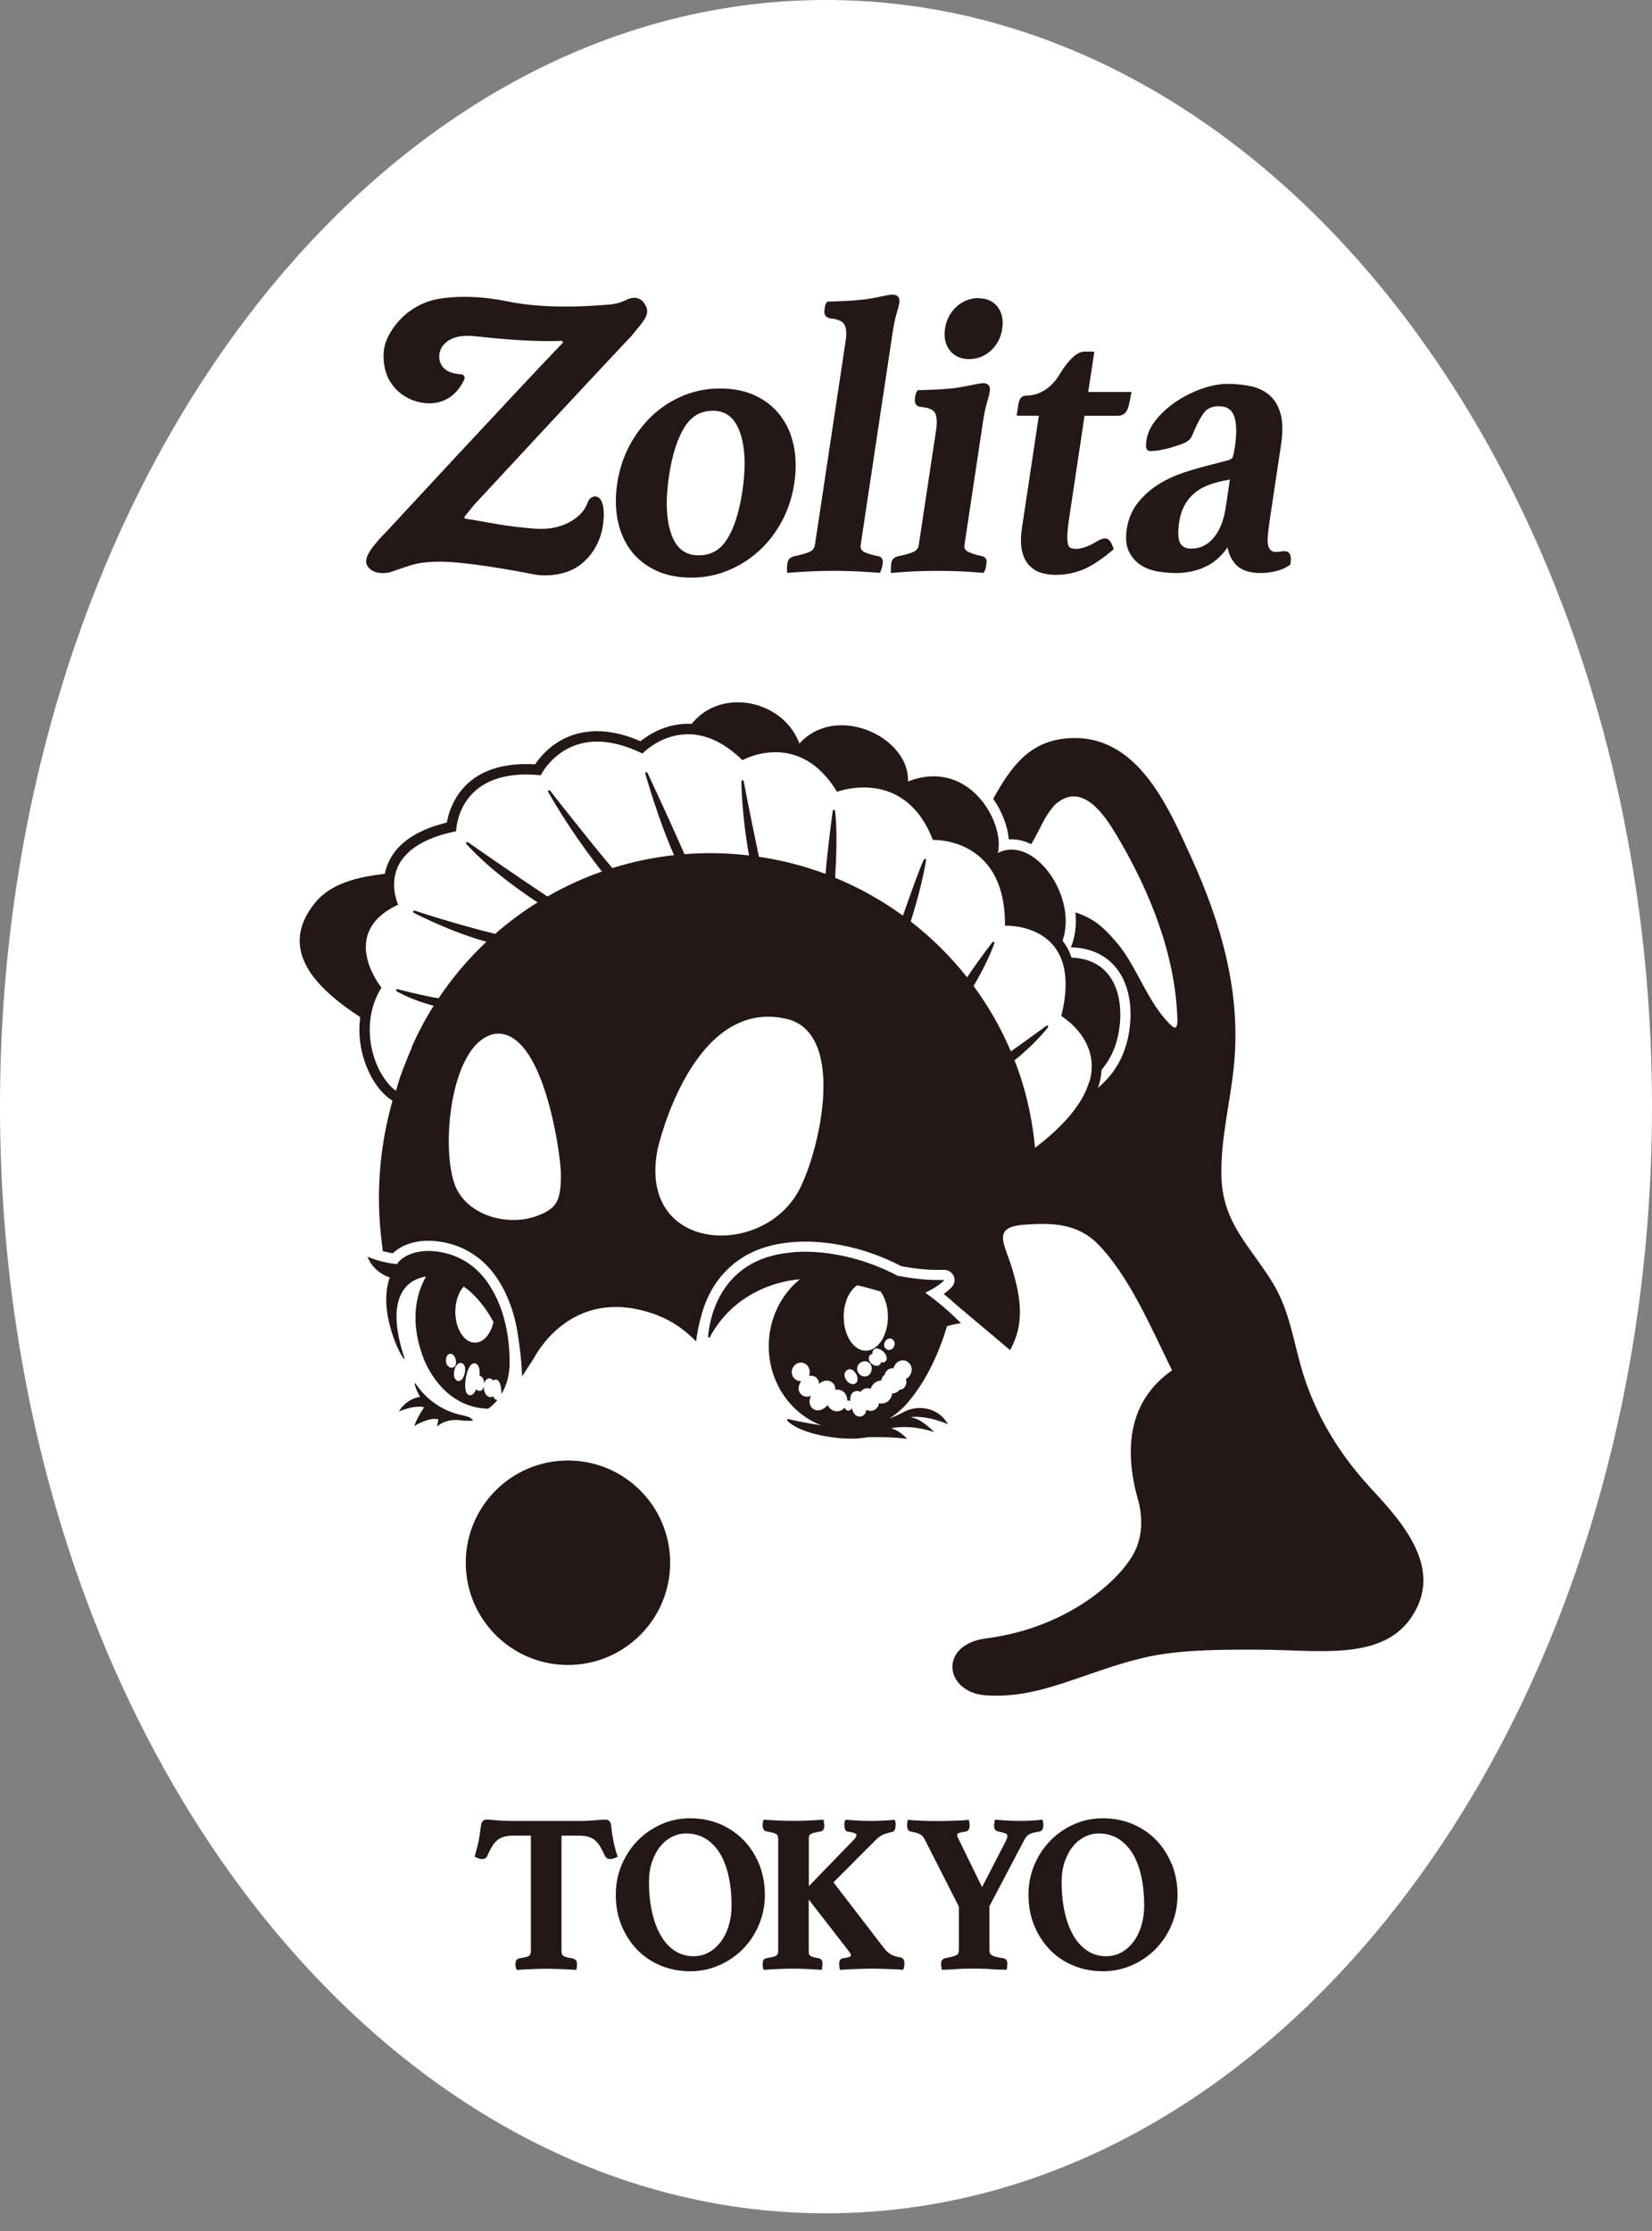 <svg width="80" height="108" viewBox="0 0 80 108" fill="none" xmlns="http://www.w3.org/2000/svg">
<rect x="0" y="0" width="80" height="108" fill="#808080" stroke="none"/>
<path d="M40 107.144C62.091 107.144 80 83.159 80 53.572C80 23.985 62.091 0 40 0C17.909 0 0 23.985 0 53.572C0 83.159 17.909 107.144 40 107.144Z" fill="white"/>
<path d="M27.504 70.701C24.77 70.701 22.555 72.916 22.555 75.65C22.555 78.384 24.77 80.599 27.504 80.599C30.238 80.599 32.453 78.384 32.453 75.65C32.453 72.916 30.238 70.701 27.504 70.701Z" fill="#231815"/>
<path d="M66.405 72.067C64.921 70.469 63.782 68.643 63.122 66.556C62.645 65.049 62.487 63.522 61.658 62.144C60.594 60.378 59.218 59.251 59.15 56.988C59.097 55.217 59.554 53.461 59.742 51.709C60.131 48.106 59.15 44.712 57.666 41.459C56.54 38.984 55.048 35.519 51.75 35.736C49.787 35.864 48.912 37.22 48.096 38.669C48.527 39.281 48.796 39.992 48.852 40.635C48.895 40.632 48.94 40.63 48.983 40.63C49.303 40.63 49.625 40.713 49.938 40.866C50.051 40.677 50.165 40.473 50.278 40.249C50.487 39.833 50.82 39.15 51.213 38.85C52.46 37.893 53.503 39.473 54.093 40.466C55.681 43.139 56.928 46.221 57.016 49.356C57.016 49.356 57.061 49.953 56.744 49.663C55.59 48.602 55.061 46.778 54.086 45.639C53.45 44.898 53.017 44.485 52.077 44.165C52.143 44.765 52.067 45.344 51.861 45.858C53.133 45.891 53.816 46.501 54.169 47.012C54.945 48.144 54.852 49.802 54.413 50.948C54.123 51.684 53.677 52.239 53.173 52.657C53.272 52.364 53.33 52.075 53.347 51.785C53.589 51.498 53.798 51.16 53.955 50.767C54.544 49.23 54.448 46.455 51.893 46.357C51.79 46.055 51.644 45.78 51.457 45.536C52.11 43.638 50.532 41.126 48.985 41.126C48.761 41.126 48.537 41.179 48.32 41.295C48.625 40.073 47.423 37.581 45.216 37.581C44.83 37.581 44.412 37.656 43.968 37.83C44.039 36.371 42.383 35.109 40.755 35.109C40.015 35.109 39.279 35.371 38.712 35.993C38.246 34.731 36.976 33.997 35.726 33.997C34.892 33.997 34.065 34.327 33.496 35.043C33.433 35.041 33.372 35.038 33.309 35.038C32.231 35.038 31.417 35.56 31.016 35.882C30.278 35.56 29.573 35.396 28.915 35.396C27.206 35.396 26.276 36.459 25.914 37.001C25.765 36.991 25.621 36.988 25.48 36.988C22.492 36.988 21.796 38.954 21.635 39.821C20.229 40.161 19.294 40.776 18.856 41.655C18.747 41.872 18.679 42.089 18.636 42.298C17.394 42.451 16.043 42.721 15.24 43.724C13.418 45.997 15.34 47.864 17.445 49.237C17.336 50.041 17.445 50.89 17.775 51.692C18.074 52.42 18.515 52.979 19.007 53.282C18.44 55.295 18.226 57.389 18.422 59.536C18.45 59.851 18.488 60.199 18.538 60.566C18.712 60.614 18.873 60.647 19.019 60.67C19.224 60.473 19.768 60.063 20.743 60.063C21.04 60.063 21.358 60.103 21.685 60.181C22.598 60.4 23.411 60.952 23.973 61.736C24.414 62.351 24.926 63.351 25.107 64.817C25.185 65.314 25.264 65.962 25.279 66.632C25.45 66.382 25.611 66.11 25.805 65.826C25.835 65.783 25.863 65.737 25.886 65.692C26.143 65.221 27.972 62.192 31.843 63.673C32.553 63.946 33.181 64.389 33.708 64.936C33.76 64.487 33.866 64.044 33.949 63.734C33.975 63.631 34.005 63.53 34.038 63.429C34.058 63.358 34.073 63.318 34.073 63.318C34.599 61.774 35.867 60.38 38.19 60.151C38.266 60.141 38.541 60.105 38.977 60.105C40.03 60.105 41.738 60.304 43.653 61.297C44.626 61.471 45.145 61.474 45.528 61.474C45.604 61.474 45.672 61.474 45.737 61.474C45.931 61.476 46.105 61.595 46.183 61.771C46.261 61.95 46.226 62.157 46.095 62.3C45.987 62.421 45.846 62.535 45.7 62.638C45.916 62.814 46.135 63.001 46.352 63.2L48.915 65.357C49.625 64.087 49.441 62.839 49.011 61.403C48.648 60.196 48.013 59.41 49.572 59.289C50.968 59.181 52.196 59.221 53.196 60.254C54.695 61.804 55.736 64.258 56.759 66.337C54.688 67.778 54.411 70.064 55.093 72.546C55.093 72.546 55.537 73.823 54.993 75.02C54.363 76.401 51.77 78.798 47.758 79.312C45.417 79.614 45.732 81.955 47.783 82.073C49.542 82.177 50.956 81.668 52.697 81.068C54.01 80.614 54.65 80.413 55.708 80.176C57.386 79.843 59.375 79.851 61.151 79.861C63.802 79.876 66.849 80.388 68.287 78.377C69.983 76.008 67.957 73.74 66.403 72.067H66.405ZM26.009 58.858C24.772 59.334 22.865 58.979 22.131 57.593C21.305 56.033 21.703 50.55 23.918 50.054C25.851 49.749 26.755 53.758 27.025 55.55C27.103 56.066 27.174 56.575 27.161 57.097C27.131 58.221 26.881 58.523 26.012 58.858H26.009ZM38.641 57.709C36.802 60.952 30.855 60.582 31.848 55.62C31.848 55.62 33.519 48.129 38.215 49.353C41.038 50.208 39.619 55.988 38.641 57.709ZM52.748 52.354C52.71 52.485 52.664 52.616 52.604 52.755C52.604 52.758 52.604 52.76 52.601 52.763C52.574 52.826 52.543 52.891 52.511 52.957C52.508 52.962 52.506 52.969 52.503 52.974C52.468 53.042 52.432 53.113 52.39 53.183C51.981 53.894 51.273 54.69 50.122 55.565C50.071 55.01 49.993 54.466 49.887 53.932C49.872 53.851 49.855 53.768 49.837 53.687C49.809 53.559 49.779 53.43 49.749 53.302C49.749 53.302 49.749 53.297 49.749 53.294C49.719 53.168 49.686 53.042 49.653 52.916C49.603 52.727 49.55 52.541 49.492 52.357C49.383 52.009 49.263 51.666 49.129 51.329C50.112 50.548 50.742 49.746 50.749 49.736C50.767 49.714 50.764 49.683 50.744 49.663C50.734 49.653 50.719 49.645 50.704 49.645C50.691 49.645 50.681 49.648 50.671 49.656C50.658 49.666 49.774 50.316 48.953 50.898C48.474 49.769 47.867 48.708 47.148 47.733C47.501 47.131 47.884 46.398 48.154 45.669C48.156 45.662 48.159 45.654 48.159 45.644C48.159 45.614 48.134 45.589 48.103 45.589C48.103 45.589 48.103 45.589 48.101 45.589C48.091 45.589 48.083 45.591 48.076 45.596C48.071 45.599 48.066 45.604 48.063 45.606C48.063 45.606 48.063 45.606 48.063 45.609C48.043 45.634 47.423 46.423 46.833 47.312C46.037 46.304 45.12 45.397 44.102 44.608C44.417 43.623 44.697 42.525 44.848 41.642C44.853 41.615 44.835 41.587 44.807 41.58C44.802 41.58 44.797 41.577 44.79 41.577C44.767 41.577 44.747 41.59 44.739 41.61C44.5 42.129 44.145 43.134 43.802 44.109C43.777 44.182 43.752 44.253 43.726 44.326C42.716 43.593 41.615 42.975 40.443 42.492C40.506 41.451 40.549 40.126 40.438 39.254C40.435 39.226 40.41 39.203 40.383 39.203C40.355 39.203 40.33 39.224 40.327 39.251C40.325 39.274 40.098 40.879 39.977 42.305C38.949 41.92 37.868 41.64 36.752 41.476C36.537 40.453 36.237 38.987 36.013 37.815C36.008 37.787 35.986 37.77 35.958 37.77C35.958 37.77 35.955 37.77 35.953 37.77C35.922 37.772 35.902 37.797 35.902 37.825C35.902 37.843 35.907 39.385 36.273 41.411C35.66 41.34 35.041 41.3 34.408 41.3C33.985 41.3 33.564 41.318 33.148 41.35C32.755 40.461 32.102 39.002 31.354 37.412C31.344 37.392 31.324 37.379 31.304 37.379C31.296 37.379 31.291 37.379 31.283 37.382C31.256 37.392 31.241 37.422 31.248 37.45C31.256 37.475 31.876 39.677 32.642 41.396C31.611 41.509 30.613 41.723 29.653 42.023C28.433 40.577 26.66 38.304 26.639 38.276C26.629 38.261 26.612 38.253 26.594 38.253C26.584 38.253 26.571 38.256 26.564 38.263C26.539 38.281 26.531 38.314 26.546 38.339C27.491 39.997 28.544 41.418 29.149 42.189C28.227 42.512 27.345 42.918 26.511 43.399C24.994 42.398 22.686 40.788 22.66 40.771C22.65 40.763 22.64 40.761 22.628 40.761C22.613 40.761 22.598 40.768 22.585 40.781C22.565 40.803 22.567 40.834 22.585 40.856C23.678 42.063 25.198 43.137 26.035 43.684C25.306 44.137 24.618 44.646 23.978 45.208C23.207 45.019 21.837 44.654 20.08 44.082C20.075 44.082 20.068 44.079 20.063 44.079C20.04 44.079 20.02 44.092 20.01 44.114C19.997 44.142 20.01 44.172 20.035 44.188C20.055 44.198 21.811 45.112 23.558 45.589C22.683 46.41 21.905 47.327 21.239 48.325C20.398 48.189 19.269 47.887 19.254 47.882C19.249 47.882 19.244 47.882 19.239 47.882C19.216 47.882 19.196 47.894 19.186 47.917C19.176 47.942 19.186 47.972 19.208 47.987C19.218 47.992 19.982 48.436 21.003 48.685C20.597 49.328 20.239 50.001 19.929 50.704C19.934 50.706 19.939 50.709 19.944 50.714C19.733 51.188 19.544 51.666 19.372 52.153C19.302 52.367 19.236 52.586 19.176 52.805C19.171 52.8 19.166 52.798 19.158 52.793C19.115 52.76 19.072 52.727 19.029 52.69C19.024 52.684 19.019 52.682 19.014 52.677C18.929 52.601 18.846 52.513 18.767 52.415C18.765 52.41 18.76 52.407 18.757 52.402C18.72 52.354 18.682 52.306 18.644 52.254C18.644 52.254 18.641 52.251 18.639 52.248C18.561 52.14 18.488 52.022 18.42 51.898C18.42 51.893 18.415 51.888 18.412 51.886C18.344 51.76 18.281 51.626 18.223 51.485C18.223 51.485 18.223 51.485 18.223 51.483C17.991 50.91 17.865 50.233 17.916 49.542C17.959 48.955 18.127 48.358 18.473 47.809C18.473 47.809 16.318 45.17 19.281 43.794C19.281 43.794 18.934 43.064 19.163 42.242C19.176 42.197 19.191 42.149 19.208 42.104C19.208 42.101 19.208 42.096 19.211 42.094C19.226 42.051 19.244 42.005 19.264 41.962C19.266 41.955 19.269 41.95 19.274 41.942C19.291 41.902 19.314 41.859 19.337 41.819C19.342 41.809 19.347 41.799 19.352 41.791C19.375 41.753 19.397 41.716 19.422 41.678C19.43 41.665 19.44 41.653 19.448 41.642C19.473 41.607 19.498 41.572 19.526 41.537C19.536 41.522 19.549 41.509 19.561 41.494C19.589 41.461 19.617 41.428 19.647 41.396C19.662 41.38 19.677 41.363 19.695 41.348C19.725 41.318 19.755 41.287 19.785 41.257C19.805 41.239 19.826 41.222 19.846 41.204C19.879 41.176 19.909 41.149 19.944 41.121C19.969 41.101 19.994 41.083 20.02 41.063C20.055 41.038 20.088 41.013 20.126 40.987C20.156 40.967 20.186 40.947 20.216 40.929C20.254 40.907 20.289 40.884 20.327 40.861C20.362 40.841 20.4 40.821 20.436 40.801C20.473 40.781 20.511 40.758 20.554 40.738C20.594 40.718 20.64 40.698 20.682 40.677C20.723 40.66 20.763 40.64 20.806 40.622C20.854 40.602 20.907 40.582 20.957 40.562C21 40.544 21.04 40.529 21.086 40.511C21.141 40.491 21.204 40.471 21.262 40.453C21.305 40.441 21.345 40.425 21.39 40.41C21.461 40.39 21.537 40.37 21.612 40.35C21.65 40.34 21.685 40.33 21.726 40.32C21.842 40.292 21.962 40.264 22.088 40.239C22.088 40.239 22.119 37.492 25.488 37.492C25.707 37.492 25.939 37.505 26.188 37.528C26.188 37.528 26.967 35.9 28.922 35.9C29.532 35.9 30.258 36.059 31.11 36.477C31.11 36.477 31.122 36.464 31.147 36.439C31.321 36.273 32.085 35.6 33.183 35.547C33.226 35.547 33.269 35.542 33.314 35.542C34.073 35.542 34.977 35.847 35.955 36.799C35.955 36.799 36.638 36.414 37.55 36.414C38.462 36.414 39.609 36.797 40.534 38.331C40.534 38.331 41.086 38.12 41.831 38.12C42.897 38.12 44.361 38.553 45.175 40.66C45.175 40.66 45.193 40.66 45.226 40.66C45.654 40.66 48.706 40.801 48.668 44.812C48.668 44.812 48.693 44.812 48.736 44.812C49.066 44.812 50.515 44.883 51.218 46.065C51.246 46.113 51.273 46.161 51.298 46.211C51.298 46.214 51.301 46.219 51.304 46.221C51.329 46.272 51.354 46.324 51.377 46.38C51.641 47.02 51.709 47.919 51.392 49.187C51.392 49.187 53.342 50.321 52.76 52.364L52.748 52.354Z" fill="#231815"/>
<path d="M22.288 68.489C22.079 68.438 20.93 68.181 20.134 66.989C20.071 66.896 20.021 67.042 20.341 67.622C20.187 67.639 19.68 67.743 19.312 68.33C19.312 68.33 20.048 68.005 20.54 68.121C20.54 68.121 20.189 68.642 20.058 69.035C20.058 69.035 20.774 68.582 21.23 68.708L21.167 69.058C21.167 69.058 21.497 68.703 22.183 68.743C22.253 68.753 22.329 68.761 22.402 68.768C22.407 68.768 22.412 68.768 22.417 68.768C22.571 68.778 22.732 68.783 22.906 68.773C22.805 68.594 22.639 68.569 22.294 68.489H22.288Z" fill="#231815"/>
<path d="M23.57 62.023C23.086 61.347 22.378 60.853 21.569 60.662C19.964 60.276 19.311 61.078 19.311 61.078C19.279 61.115 19.248 61.156 19.218 61.196C18.86 61.158 18.349 61.065 17.797 60.838C17.797 60.838 18.029 61.556 18.873 61.841C18.306 63.441 19.337 65.558 19.563 65.782C19.576 65.795 19.599 65.782 19.591 65.762C18.497 62.458 19.994 61.889 20.634 61.793C19.818 63.219 20.13 64.749 20.498 65.722C20.78 66.472 21.715 68.146 23.635 68.194C23.635 68.194 23.852 68.063 24.089 67.773C24.031 67.773 23.976 67.743 23.935 67.687C23.915 67.659 23.897 67.627 23.882 67.594C23.877 67.599 23.872 67.601 23.865 67.606C23.845 67.617 23.822 67.624 23.799 67.629C23.784 67.632 23.771 67.634 23.756 67.634C23.681 67.634 23.615 67.596 23.577 67.556C23.466 67.453 23.426 67.279 23.429 67.125C23.398 67.239 23.338 67.314 23.252 67.329C23.242 67.329 23.23 67.332 23.22 67.332C23.187 67.332 23.154 67.322 23.121 67.304L23.091 67.284C23.091 67.284 23.071 67.266 23.061 67.256C23 67.392 22.915 67.516 22.804 67.538C22.789 67.538 22.779 67.541 22.768 67.541C22.69 67.541 22.617 67.486 22.575 67.392C22.469 67.155 22.549 66.558 22.688 66.251C22.756 66.107 22.839 66.019 22.93 65.999C22.988 65.986 23.048 65.999 23.096 66.042C23.202 66.13 23.242 66.309 23.22 66.594C23.245 66.599 23.27 66.609 23.293 66.624C23.401 66.694 23.446 66.843 23.446 66.981C23.469 66.881 23.514 66.803 23.58 66.762C23.63 66.73 23.686 66.719 23.744 66.735C23.799 66.747 23.849 66.782 23.89 66.833C23.9 66.825 23.907 66.815 23.918 66.808C23.953 66.785 23.996 66.777 24.036 66.785C24.18 66.818 24.233 67.014 24.258 67.16C24.28 67.294 24.288 67.402 24.28 67.491C24.495 67.135 24.679 66.636 24.679 65.959C24.679 64.018 24.102 62.766 23.57 62.023ZM21.907 66.208C21.894 66.208 21.881 66.21 21.869 66.21C21.776 66.21 21.695 66.145 21.652 66.074C21.589 65.971 21.574 65.825 21.614 65.704C21.64 65.631 21.68 65.578 21.733 65.553C21.776 65.53 21.824 65.528 21.872 65.545C21.997 65.588 22.061 65.744 22.078 65.868C22.101 66.016 22.061 66.135 21.972 66.185C21.95 66.198 21.927 66.205 21.904 66.21L21.907 66.208ZM22.501 66.493C22.436 66.714 22.353 66.83 22.244 66.85C22.234 66.85 22.222 66.853 22.212 66.853C22.194 66.853 22.179 66.853 22.161 66.846C22.078 66.82 22.013 66.74 21.992 66.634C21.95 66.379 22.048 66.13 22.166 66.032C22.229 65.979 22.29 65.974 22.328 65.979C22.381 65.984 22.428 66.014 22.464 66.062C22.514 66.127 22.562 66.258 22.499 66.493H22.501ZM23 64.998C22.476 64.998 22.05 64.328 22.05 63.502C22.05 62.995 22.209 62.549 22.453 62.279C23.076 62.71 23.55 63.361 23.897 63.993C23.769 64.578 23.416 64.998 23 64.998Z" fill="#231815"/>
<path d="M43.729 68.146C43.857 68.02 43.976 67.884 44.087 67.74C45.102 66.498 45.639 64.953 45.858 64.197C46.271 64.079 46.536 64.056 46.536 64.056C45.959 63.472 45.379 62.985 44.807 62.58C45.135 62.421 45.523 62.197 45.732 61.965C45.319 61.957 44.744 61.995 43.477 61.761C40.607 60.259 38.256 60.637 38.256 60.637C34.829 60.967 34.355 63.9 34.289 64.706C34.284 64.754 34.35 64.772 34.373 64.729C35.678 62.32 38.102 61.975 38.737 61.927C37.82 62.673 37.227 63.845 37.227 65.162C37.227 66.929 38.288 68.433 39.775 69C39.027 68.889 38.429 68.756 38.17 68.693C38.127 68.683 38.097 68.741 38.13 68.776C38.424 69.094 39.228 69.464 40.523 69.605C40.775 69.633 41.005 69.643 41.211 69.643C41.211 69.643 41.214 69.643 41.216 69.643C41.536 69.643 41.801 69.615 42.025 69.572C43.255 69.544 43.94 69.655 43.94 69.655C43.653 69.381 43.504 69.26 43.159 69.139C44.202 68.937 45.251 69.33 45.251 69.33C44.789 68.902 44.515 68.683 44.092 68.605C44.923 68.496 45.901 68.945 45.901 68.945C45.782 68.721 45.616 68.552 45.435 68.428C44.933 68.083 44.27 68.078 43.736 68.368C43.562 68.463 43.336 68.569 43.066 68.67C43.3 68.524 43.517 68.35 43.716 68.156C43.716 68.156 43.724 68.148 43.726 68.146H43.729ZM43.212 64.832C43.267 64.868 43.305 64.921 43.321 64.986C43.336 65.062 43.321 65.147 43.275 65.218C43.222 65.301 43.139 65.352 43.053 65.352C43.016 65.352 42.978 65.341 42.945 65.324L42.917 65.306C42.859 65.263 42.824 65.208 42.816 65.142C42.806 65.064 42.829 64.981 42.88 64.913C42.965 64.795 43.104 64.762 43.217 64.832H43.212ZM41.521 66.165C41.551 66.049 41.647 65.954 41.768 65.916C41.882 65.881 42 65.901 42.086 65.969C42.166 66.032 42.214 66.128 42.217 66.239C42.219 66.362 42.166 66.488 42.078 66.566C42.013 66.624 41.922 66.634 41.897 66.634C41.889 66.634 41.879 66.634 41.869 66.634C41.776 66.634 41.68 66.589 41.609 66.513C41.521 66.415 41.486 66.281 41.519 66.163L41.521 66.165ZM41.521 66.838C41.506 66.899 41.468 66.949 41.418 66.977C41.385 66.994 41.347 67.004 41.31 67.004C41.282 67.004 41.262 66.999 41.249 66.997C41.09 66.979 40.939 66.795 40.904 66.634C40.874 66.496 40.927 66.377 41.04 66.314C41.113 66.266 41.214 66.271 41.302 66.332C41.443 66.425 41.564 66.659 41.519 66.838H41.521ZM42.081 65.689C42.093 65.614 42.161 65.55 42.245 65.543C42.247 65.543 42.249 65.543 42.252 65.543C42.237 65.455 42.26 65.374 42.318 65.324C42.383 65.268 42.509 65.233 42.728 65.389H42.733C42.869 65.5 42.953 65.659 42.94 65.782C42.932 65.85 42.895 65.906 42.837 65.934C42.809 65.946 42.779 65.954 42.743 65.954C42.718 65.954 42.691 65.949 42.663 65.941C42.66 65.966 42.653 65.989 42.645 66.004C42.62 66.06 42.575 66.085 42.549 66.095C42.522 66.11 42.491 66.118 42.454 66.118C42.391 66.118 42.318 66.092 42.252 66.049C42.149 65.979 42.04 65.843 42.078 65.684L42.081 65.689ZM41.511 62.219C41.894 62.307 42.275 62.411 42.648 62.524C42.862 62.827 42.998 63.258 42.998 63.739C42.998 64.648 42.519 65.387 41.927 65.387C41.335 65.387 40.856 64.648 40.856 63.739C40.856 63.056 41.128 62.469 41.514 62.219H41.511ZM43.681 67.246C43.643 67.267 43.6 67.277 43.557 67.282C43.52 67.335 43.469 67.377 43.414 67.403C43.361 67.433 43.298 67.448 43.232 67.448C43.225 67.448 43.217 67.448 43.21 67.448C43.189 67.592 43.121 67.728 43.018 67.823C42.912 67.917 42.784 67.937 42.728 67.942C42.713 67.942 42.701 67.942 42.685 67.942C42.645 67.942 42.605 67.937 42.565 67.927C42.565 67.944 42.562 67.965 42.557 67.982C42.529 68.096 42.459 68.189 42.363 68.244C42.302 68.279 42.232 68.297 42.159 68.297C42.123 68.297 42.093 68.292 42.071 68.287C42.03 68.279 41.992 68.267 41.955 68.252C41.94 68.38 41.887 68.471 41.796 68.526C41.746 68.557 41.688 68.574 41.63 68.574C41.559 68.574 41.491 68.552 41.436 68.506C41.345 68.438 41.284 68.302 41.247 68.171C41.211 68.239 41.151 68.287 41.08 68.287C41 68.287 40.932 68.227 40.901 68.144C40.831 68.227 40.735 68.287 40.627 68.31C40.594 68.317 40.561 68.32 40.531 68.32C40.362 68.32 40.249 68.232 40.211 68.196C40.156 68.146 40.115 68.085 40.09 68.02C39.969 68.144 39.8 68.272 39.606 68.272C39.591 68.272 39.576 68.272 39.561 68.272C39.41 68.254 39.284 68.156 39.231 68.01C39.188 67.889 39.198 67.74 39.266 67.566C39.203 67.597 39.14 67.612 39.075 67.612C39.032 67.612 38.989 67.604 38.946 67.592C38.785 67.539 38.676 67.39 38.674 67.219V67.211V67.204C38.679 67.075 38.727 66.959 38.795 66.863C38.792 66.863 38.79 66.863 38.785 66.863C38.593 66.863 38.457 66.745 38.399 66.642C38.303 66.475 38.329 66.266 38.46 66.115C38.545 66.017 38.664 65.961 38.787 65.961C38.835 65.961 38.883 65.969 38.928 65.987C39.11 66.055 39.226 66.246 39.211 66.458C39.206 66.511 39.193 66.558 39.175 66.606C39.206 66.601 39.238 66.596 39.269 66.596C39.397 66.596 39.513 66.652 39.586 66.75C39.611 66.783 39.664 66.866 39.664 66.984C39.785 66.886 39.914 66.833 40.037 66.833C40.13 66.833 40.218 66.863 40.292 66.919C40.405 67.01 40.458 67.13 40.45 67.282C40.486 67.274 40.521 67.269 40.556 67.269C40.602 67.269 40.644 67.277 40.687 67.289C40.901 67.355 41.04 67.559 41.03 67.803C41.045 67.798 41.06 67.796 41.078 67.796C41.113 67.796 41.146 67.808 41.174 67.829C41.163 67.72 41.161 67.393 41.448 67.342C41.468 67.34 41.486 67.337 41.506 67.337C41.569 67.337 41.622 67.355 41.667 67.38C41.703 67.335 41.748 67.292 41.801 67.261C41.864 67.221 41.937 67.201 42.015 67.201C42.066 67.201 42.116 67.211 42.164 67.229C42.214 67.055 42.35 66.914 42.527 66.856C42.575 66.841 42.625 66.833 42.675 66.831C42.675 66.818 42.675 66.805 42.68 66.793C42.701 66.689 42.761 66.601 42.844 66.548C42.862 66.463 42.905 66.387 42.97 66.329C43.043 66.266 43.132 66.233 43.23 66.233C43.242 66.233 43.258 66.236 43.27 66.239C43.285 66.17 43.315 66.107 43.356 66.049C43.447 65.924 43.58 65.853 43.724 65.853C43.804 65.853 43.882 65.876 43.95 65.921C44.046 65.984 44.114 66.08 44.139 66.193C44.167 66.319 44.142 66.455 44.071 66.571C44.021 66.654 43.95 66.715 43.87 66.752C43.89 66.816 43.898 66.881 43.89 66.947C43.875 67.08 43.797 67.196 43.681 67.254V67.246Z" fill="#231815"/>
<path d="M29.911 89.885L29.886 89.809C29.833 89.643 29.791 89.492 29.758 89.358C29.727 89.232 29.702 89.101 29.68 88.968C29.647 88.809 29.624 88.665 29.614 88.539C29.604 88.403 29.586 88.302 29.564 88.237L29.559 88.224C29.508 88.131 29.425 88.083 29.317 88.083C29.231 88.083 29.072 88.093 28.846 88.116C28.624 88.136 28.354 88.149 28.047 88.149H24.841C24.526 88.149 24.254 88.139 24.033 88.116C23.803 88.093 23.652 88.083 23.572 88.083C23.456 88.083 23.367 88.136 23.325 88.237C23.302 88.302 23.282 88.398 23.269 88.537C23.256 88.663 23.234 88.809 23.206 88.973C23.186 89.099 23.158 89.227 23.125 89.356C23.09 89.487 23.05 89.641 23.002 89.812L22.984 89.88L23.047 89.913C23.08 89.93 23.125 89.948 23.186 89.966C23.387 90.031 23.534 89.988 23.592 89.85C23.672 89.668 23.753 89.51 23.831 89.381C23.904 89.257 23.99 89.157 24.083 89.081C24.174 89.005 24.282 88.95 24.406 88.915C24.534 88.877 24.69 88.859 24.877 88.859H25.708V94.423C25.708 94.542 25.683 94.622 25.638 94.668C25.608 94.695 25.512 94.748 25.197 94.791C25.131 94.804 25.038 94.829 24.998 94.904C24.973 94.95 24.962 95.003 24.962 95.068C24.962 95.091 24.962 95.126 24.968 95.172C24.973 95.225 24.983 95.272 25.003 95.31L25.028 95.361H25.086C25.308 95.343 25.542 95.33 25.786 95.32C26.033 95.31 26.258 95.305 26.454 95.305C26.651 95.305 26.865 95.31 27.122 95.32C27.374 95.33 27.611 95.343 27.833 95.358L27.903 95.363L27.921 95.293C27.928 95.26 27.933 95.219 27.938 95.172C27.941 95.126 27.943 95.091 27.943 95.068C27.943 94.927 27.863 94.831 27.714 94.801C27.578 94.781 27.475 94.758 27.404 94.736C27.339 94.716 27.288 94.69 27.256 94.66C27.228 94.637 27.213 94.612 27.205 94.582C27.195 94.542 27.192 94.489 27.192 94.423V88.859H28.024C28.203 88.859 28.357 88.877 28.485 88.915C28.609 88.95 28.717 89.008 28.808 89.081C28.901 89.157 28.984 89.257 29.06 89.381C29.138 89.512 29.218 89.671 29.302 89.855C29.375 89.991 29.523 90.029 29.712 89.966C29.765 89.948 29.811 89.93 29.846 89.915L29.919 89.885H29.911Z" fill="#231815"/>
<path d="M43.584 94.756C43.405 94.723 43.256 94.673 43.14 94.61C43.027 94.547 42.911 94.438 42.792 94.285L40.361 91.122L42.422 89.058C42.525 88.953 42.631 88.872 42.739 88.824C42.85 88.774 43.004 88.726 43.188 88.686C43.271 88.671 43.372 88.602 43.372 88.366V88.285C43.372 88.242 43.362 88.197 43.347 88.151L43.324 88.091L43.258 88.099C43.19 88.106 43.11 88.114 43.017 88.119C42.923 88.126 42.828 88.131 42.729 88.134L42.432 88.144C42.336 88.146 42.251 88.149 42.175 88.149C42.009 88.149 41.82 88.144 41.613 88.134C41.401 88.124 41.2 88.111 41.006 88.096L40.943 88.091L40.92 88.149C40.902 88.194 40.892 88.24 40.892 88.282V88.363C40.892 88.633 41.021 88.673 41.081 88.673C41.371 88.706 41.474 88.774 41.474 88.824C41.474 88.905 41.409 89.011 41.28 89.129L39.169 91.309V89.038C39.169 88.973 39.174 88.92 39.181 88.88C39.186 88.852 39.204 88.827 39.234 88.804C39.27 88.776 39.327 88.749 39.403 88.728C39.486 88.706 39.6 88.683 39.741 88.66H39.753C39.814 88.638 39.917 88.58 39.917 88.393C39.917 88.371 39.917 88.335 39.912 88.29C39.91 88.245 39.902 88.202 39.894 88.162L39.879 88.088L39.804 88.093C39.59 88.109 39.355 88.119 39.088 88.131C38.836 88.141 38.609 88.146 38.415 88.146C38.221 88.146 37.999 88.141 37.752 88.131C37.503 88.121 37.269 88.109 37.047 88.093L36.984 88.088L36.961 88.146C36.944 88.192 36.934 88.242 36.934 88.295V88.391C36.934 88.577 37.037 88.635 37.097 88.655H37.11C37.251 88.678 37.364 88.701 37.448 88.726C37.541 88.754 37.586 88.781 37.609 88.799C37.639 88.824 37.657 88.852 37.667 88.882C37.679 88.92 37.684 88.973 37.684 89.036V94.416C37.684 94.479 37.679 94.532 37.667 94.569C37.657 94.6 37.639 94.627 37.609 94.653C37.586 94.67 37.541 94.7 37.448 94.726C37.367 94.748 37.256 94.771 37.115 94.794C37.06 94.799 36.934 94.837 36.934 95.051V95.154C36.934 95.215 36.944 95.265 36.964 95.305L36.989 95.356H37.047C37.269 95.338 37.503 95.325 37.752 95.315C38.005 95.305 38.226 95.3 38.415 95.3C38.604 95.3 38.816 95.305 39.045 95.315C39.275 95.325 39.499 95.338 39.721 95.353L39.791 95.358L39.809 95.288C39.816 95.255 39.821 95.212 39.826 95.154C39.829 95.101 39.831 95.063 39.831 95.041C39.831 94.907 39.763 94.819 39.645 94.796C39.516 94.776 39.418 94.753 39.353 94.731C39.292 94.71 39.247 94.685 39.217 94.658C39.191 94.635 39.179 94.612 39.174 94.585C39.169 94.544 39.164 94.489 39.164 94.421V91.954L41.091 94.438C41.132 94.494 41.164 94.542 41.187 94.577C41.202 94.602 41.21 94.63 41.21 94.655C41.21 94.665 41.21 94.69 41.154 94.721C41.117 94.741 41.031 94.771 40.847 94.796C40.797 94.796 40.638 94.814 40.638 95.053C40.638 95.076 40.638 95.111 40.643 95.162C40.645 95.212 40.653 95.255 40.66 95.288L40.678 95.358L40.749 95.353C40.993 95.338 41.255 95.325 41.532 95.315C41.82 95.305 42.051 95.3 42.243 95.3C42.331 95.3 42.437 95.3 42.558 95.305L42.938 95.315C43.069 95.318 43.198 95.325 43.326 95.33C43.455 95.338 43.571 95.346 43.674 95.351L43.732 95.356L43.757 95.303C43.775 95.265 43.788 95.212 43.793 95.147C43.795 95.091 43.798 95.051 43.798 95.028C43.798 94.872 43.717 94.771 43.584 94.751V94.756Z" fill="#231815"/>
<path d="M50.321 88.663C50.397 88.655 50.523 88.61 50.523 88.373V88.303C50.523 88.262 50.515 88.215 50.5 88.156L50.48 88.086L50.407 88.094C50.228 88.114 50.049 88.129 49.878 88.136C49.704 88.144 49.535 88.146 49.376 88.146C49.218 88.146 49.018 88.141 48.802 88.131C48.577 88.121 48.401 88.109 48.26 88.094L48.184 88.086L48.169 88.162C48.139 88.303 48.136 88.348 48.136 88.373C48.136 88.595 48.267 88.65 48.341 88.66C48.52 88.696 48.645 88.731 48.714 88.766C48.761 88.791 48.782 88.824 48.782 88.88C48.782 88.958 48.746 89.059 48.676 89.185L47.557 91.354L46.413 89.013C46.36 88.912 46.35 88.857 46.35 88.827C46.35 88.812 46.35 88.779 46.41 88.746C46.451 88.724 46.544 88.691 46.758 88.665C46.831 88.653 46.955 88.6 46.955 88.378V88.32C46.955 88.3 46.955 88.262 46.932 88.169L46.917 88.096L46.841 88.104C46.766 88.111 46.667 88.119 46.549 88.124C46.428 88.131 46.3 88.136 46.161 88.139L45.75 88.149C45.617 88.151 45.501 88.154 45.405 88.154C45.12 88.154 44.858 88.149 44.624 88.139C44.379 88.129 44.188 88.116 44.039 88.101L43.959 88.094L43.938 88.242C43.931 88.27 43.926 88.295 43.926 88.32V88.368C43.926 88.613 44.052 88.66 44.122 88.668C44.294 88.696 44.435 88.736 44.541 88.789C44.636 88.837 44.722 88.93 44.79 89.064L46.436 92.299V94.393C46.436 94.461 46.428 94.514 46.41 94.554C46.398 94.587 46.37 94.615 46.332 94.638C46.284 94.665 46.214 94.693 46.126 94.716C46.03 94.741 45.909 94.766 45.765 94.796C45.715 94.806 45.669 94.832 45.634 94.869C45.594 94.912 45.574 94.98 45.574 95.084V95.131C45.574 95.157 45.579 95.182 45.586 95.21L45.606 95.351H45.68C45.77 95.351 45.861 95.351 45.949 95.346C46.037 95.341 46.126 95.335 46.219 95.328C46.365 95.315 46.521 95.305 46.685 95.303C46.846 95.3 46.99 95.298 47.116 95.298C47.234 95.298 47.38 95.298 47.557 95.303C47.736 95.305 47.907 95.315 48.068 95.331C48.167 95.338 48.265 95.343 48.363 95.346C48.462 95.348 48.567 95.351 48.678 95.351H48.751L48.771 95.189C48.771 95.174 48.771 95.159 48.774 95.147C48.779 95.124 48.782 95.101 48.782 95.081C48.782 94.978 48.761 94.91 48.721 94.867C48.686 94.829 48.64 94.806 48.583 94.794C48.434 94.774 48.313 94.751 48.222 94.726C48.136 94.703 48.071 94.675 48.023 94.645C47.983 94.62 47.955 94.59 47.94 94.554C47.925 94.514 47.915 94.461 47.915 94.393V92.276L49.621 89.033C49.681 88.925 49.757 88.844 49.84 88.796C49.925 88.746 50.092 88.703 50.324 88.668L50.321 88.663Z" fill="#231815"/>
<path d="M56.742 90.243C56.558 89.792 56.301 89.394 55.981 89.066C55.658 88.736 55.273 88.479 54.834 88.295C54.396 88.114 53.914 88.02 53.408 88.02C52.902 88.02 52.44 88.118 52.005 88.313C51.569 88.507 51.183 88.774 50.858 89.109C50.533 89.444 50.273 89.84 50.087 90.283C49.9 90.729 49.805 91.213 49.805 91.722C49.805 92.261 49.898 92.76 50.082 93.209C50.266 93.657 50.52 94.05 50.838 94.38C51.155 94.71 51.541 94.97 51.979 95.151C52.418 95.333 52.899 95.426 53.408 95.426C53.917 95.426 54.376 95.328 54.817 95.134C55.255 94.94 55.643 94.675 55.968 94.343C56.293 94.01 56.553 93.614 56.742 93.166C56.928 92.717 57.024 92.231 57.024 91.722C57.024 91.213 56.931 90.694 56.747 90.24L56.742 90.243ZM55.275 93.214C55.185 93.511 55.056 93.773 54.892 93.992C54.731 94.212 54.534 94.385 54.31 94.511C54.088 94.635 53.836 94.698 53.562 94.698C53.227 94.698 52.924 94.61 52.662 94.438C52.398 94.264 52.168 94.017 51.987 93.705C51.8 93.388 51.657 93.004 51.559 92.564C51.46 92.12 51.41 91.631 51.41 91.11C51.41 90.742 51.46 90.407 51.561 90.117C51.662 89.827 51.795 89.578 51.962 89.376C52.126 89.174 52.319 89.021 52.536 88.915C52.753 88.809 52.977 88.756 53.206 88.756C53.569 88.756 53.892 88.844 54.164 89.016C54.439 89.189 54.67 89.434 54.855 89.739C55.041 90.049 55.179 90.422 55.27 90.845C55.364 91.273 55.409 91.745 55.409 92.243C55.409 92.584 55.364 92.909 55.273 93.206L55.275 93.214Z" fill="#231815"/>
<path d="M36.76 90.243C36.576 89.792 36.319 89.394 35.996 89.066C35.674 88.736 35.288 88.479 34.85 88.295C34.411 88.114 33.93 88.02 33.424 88.02C32.917 88.02 32.456 88.118 32.02 88.313C31.584 88.507 31.199 88.774 30.874 89.109C30.549 89.444 30.289 89.84 30.102 90.283C29.916 90.729 29.82 91.213 29.82 91.722C29.82 92.261 29.913 92.76 30.098 93.209C30.281 93.657 30.536 94.05 30.854 94.38C31.171 94.71 31.556 94.97 31.995 95.151C32.433 95.333 32.915 95.426 33.424 95.426C33.933 95.426 34.391 95.328 34.832 95.134C35.271 94.94 35.659 94.675 35.984 94.343C36.309 94.01 36.569 93.614 36.757 93.166C36.944 92.717 37.04 92.231 37.04 91.722C37.04 91.213 36.946 90.694 36.763 90.24L36.76 90.243ZM35.293 93.214C35.203 93.511 35.074 93.773 34.91 93.992C34.749 94.212 34.553 94.385 34.328 94.511C34.107 94.635 33.855 94.698 33.58 94.698C33.245 94.698 32.942 94.61 32.68 94.438C32.416 94.264 32.186 94.017 32.005 93.705C31.819 93.388 31.675 93.004 31.577 92.564C31.478 92.12 31.428 91.631 31.428 91.11C31.428 90.742 31.478 90.407 31.579 90.117C31.68 89.827 31.814 89.578 31.98 89.376C32.144 89.174 32.338 89.021 32.554 88.915C32.771 88.809 32.995 88.756 33.225 88.756C33.587 88.756 33.91 88.844 34.182 89.016C34.457 89.189 34.691 89.434 34.873 89.739C35.059 90.049 35.198 90.422 35.288 90.845C35.382 91.273 35.427 91.745 35.427 92.243C35.427 92.584 35.382 92.909 35.291 93.206L35.293 93.214Z" fill="#231815"/>
<path d="M38.436 21.57C38.32 21.013 38.101 20.524 37.783 20.111C37.468 19.7 37.06 19.378 36.571 19.148C36.083 18.919 35.511 18.806 34.868 18.806C34.225 18.806 33.653 18.922 33.096 19.148C32.54 19.378 32.033 19.7 31.595 20.111C31.156 20.522 30.783 21.011 30.486 21.567C30.191 22.122 29.99 22.737 29.891 23.394C29.793 24.049 29.803 24.664 29.919 25.219C30.038 25.776 30.254 26.264 30.564 26.668C30.874 27.071 31.28 27.391 31.769 27.62C32.257 27.849 32.829 27.963 33.472 27.963C34.115 27.963 34.687 27.847 35.243 27.62C35.8 27.393 36.307 27.073 36.753 26.67C37.196 26.267 37.572 25.781 37.869 25.224C38.166 24.667 38.365 24.052 38.464 23.397C38.562 22.742 38.552 22.129 38.436 21.573V21.57ZM33.83 26.884C33.185 26.884 32.751 26.547 32.507 25.854C32.257 25.148 32.222 24.188 32.404 22.999C32.552 22.018 32.799 21.24 33.144 20.686C33.477 20.146 33.931 19.884 34.525 19.884C35.158 19.884 35.589 20.227 35.836 20.935C36.088 21.656 36.125 22.616 35.949 23.79C35.8 24.783 35.551 25.561 35.208 26.103C34.878 26.63 34.425 26.884 33.83 26.884Z" fill="#231815"/>
<path d="M42.52 26.925C42.162 26.852 41.92 26.773 41.8 26.693C41.696 26.622 41.658 26.519 41.681 26.368L43.223 16.117C43.284 15.721 43.347 15.414 43.412 15.202C43.483 14.976 43.528 14.794 43.551 14.648C43.589 14.404 43.468 14.262 43.226 14.262C43.122 14.262 42.931 14.295 42.636 14.358C42.359 14.419 42.067 14.469 41.767 14.507C41.633 14.52 41.489 14.532 41.333 14.545C41.177 14.557 41.023 14.567 40.867 14.572L40.426 14.59C40.29 14.598 40.187 14.6 40.116 14.6H40.066L40.031 14.646C39.988 14.701 39.96 14.769 39.947 14.855L39.925 15.006C39.892 15.215 39.98 15.359 40.187 15.409C40.567 15.444 40.804 15.548 40.892 15.714C40.986 15.89 41.006 16.157 40.95 16.51L39.466 26.365C39.443 26.519 39.375 26.622 39.252 26.69C39.106 26.771 38.841 26.849 38.456 26.925C38.395 26.94 38.335 26.968 38.277 27.005C38.201 27.056 38.151 27.144 38.133 27.267C38.12 27.348 38.113 27.416 38.11 27.477C38.108 27.537 38.11 27.595 38.113 27.65L38.12 27.733L38.204 27.726C38.509 27.701 38.856 27.681 39.239 27.66C39.615 27.643 39.998 27.633 40.376 27.633C40.718 27.633 41.091 27.643 41.484 27.66C41.89 27.681 42.233 27.701 42.535 27.726L42.606 27.731L42.644 27.66C42.684 27.582 42.717 27.456 42.747 27.265C42.775 27.076 42.697 26.955 42.523 26.92L42.52 26.925Z" fill="#231815"/>
<path d="M47.372 14.431C46.976 14.431 46.624 14.57 46.319 14.847C46.016 15.122 45.827 15.479 45.764 15.908C45.699 16.336 45.779 16.692 45.999 16.969C46.22 17.243 46.53 17.384 46.926 17.384C47.322 17.384 47.69 17.243 47.989 16.969C48.287 16.694 48.471 16.336 48.534 15.91C48.599 15.484 48.521 15.127 48.307 14.852C48.093 14.575 47.775 14.436 47.369 14.436L47.372 14.431Z" fill="#231815"/>
<path d="M47.61 18.551C47.507 18.551 47.315 18.584 47.02 18.647C46.743 18.707 46.448 18.758 46.151 18.796C46.017 18.808 45.874 18.821 45.717 18.833C45.561 18.846 45.407 18.856 45.251 18.861L44.81 18.879C44.674 18.884 44.571 18.889 44.5 18.889H44.44L44.405 18.944C44.364 19.007 44.339 19.078 44.327 19.151L44.306 19.292C44.274 19.519 44.364 19.662 44.568 19.695C44.969 19.73 45.211 19.834 45.289 20.005C45.37 20.189 45.385 20.461 45.332 20.817L44.495 26.368C44.473 26.521 44.405 26.625 44.281 26.693C44.135 26.773 43.87 26.852 43.485 26.927C43.424 26.942 43.364 26.97 43.306 27.008C43.23 27.058 43.18 27.146 43.162 27.27C43.145 27.391 43.137 27.517 43.142 27.648V27.736L43.233 27.729C43.545 27.703 43.87 27.681 44.206 27.663C44.538 27.645 44.941 27.635 45.403 27.635C45.864 27.635 46.269 27.645 46.609 27.663C46.957 27.683 47.277 27.703 47.562 27.729L47.627 27.733L47.665 27.671C47.706 27.605 47.731 27.534 47.743 27.456L47.771 27.267C47.799 27.078 47.721 26.957 47.549 26.922C47.214 26.849 46.975 26.771 46.841 26.688C46.728 26.617 46.685 26.514 46.708 26.365L47.602 20.418C47.663 20.025 47.726 19.713 47.794 19.494C47.864 19.264 47.912 19.075 47.932 18.932C47.97 18.687 47.852 18.546 47.607 18.546L47.61 18.551Z" fill="#231815"/>
<path d="M54.778 19.08L54.793 18.977H52.699L52.994 17.022H52.52C52.339 17.022 52.14 17.12 51.931 17.317C51.737 17.5 51.545 17.742 51.364 18.042C51.15 18.413 50.895 18.692 50.61 18.874C50.325 19.055 50.031 19.148 49.728 19.148C49.522 19.148 49.433 19.249 49.393 19.33C49.353 19.416 49.328 19.489 49.32 19.552L49.234 20.124H50.308L49.491 25.544C49.423 25.995 49.423 26.37 49.491 26.663C49.559 26.96 49.678 27.197 49.842 27.371C50.005 27.542 50.2 27.663 50.426 27.731C50.645 27.797 50.88 27.829 51.124 27.829C51.553 27.829 51.976 27.751 52.384 27.598C52.792 27.444 53.294 27.121 53.873 26.637L53.936 26.584L53.911 26.514C53.805 26.212 53.677 26.063 53.518 26.063C53.415 26.063 53.294 26.106 53.145 26.191H53.14C52.951 26.315 52.762 26.408 52.581 26.474C52.243 26.597 52.016 26.587 51.858 26.529C51.797 26.506 51.752 26.453 51.724 26.365C51.691 26.265 51.679 26.108 51.686 25.902C51.696 25.688 51.729 25.39 51.785 25.02L52.52 20.126H54.141C54.367 20.126 54.493 20.003 54.556 19.899C54.637 19.768 54.705 19.509 54.77 19.083L54.778 19.08Z" fill="#231815"/>
<path d="M62.216 26.678C62.151 26.678 62.08 26.686 62.007 26.701C61.946 26.713 61.871 26.718 61.78 26.718C61.591 26.718 61.475 26.625 61.415 26.423C61.387 26.33 61.38 26.184 61.392 25.988C61.407 25.778 61.447 25.443 61.516 24.992L62.037 21.525C62.123 20.948 62.12 20.466 62.03 20.096C61.936 19.721 61.77 19.413 61.538 19.189C61.304 18.962 61.007 18.803 60.649 18.715C60.298 18.63 59.893 18.584 59.447 18.584C59.069 18.584 58.658 18.66 58.227 18.808C57.799 18.955 57.391 19.156 57.013 19.403C56.632 19.653 56.302 19.942 56.027 20.267C55.745 20.6 55.576 20.948 55.521 21.298C55.493 21.489 55.488 21.61 55.506 21.684C55.531 21.782 55.606 21.837 55.717 21.837C55.843 21.837 55.984 21.825 56.143 21.797C56.297 21.769 56.453 21.736 56.607 21.696C56.884 21.616 57.118 21.537 57.305 21.464C57.522 21.379 57.668 21.245 57.738 21.069C57.942 20.567 58.134 20.199 58.31 19.973C58.472 19.766 58.703 19.665 59.016 19.665C59.409 19.665 59.653 19.824 59.767 20.151C59.885 20.497 59.895 21.003 59.797 21.653C59.736 22.052 59.691 22.147 59.676 22.167C59.648 22.21 59.575 22.253 59.472 22.281L59.061 22.389C58.887 22.434 58.721 22.477 58.56 22.518C58.187 22.611 57.784 22.727 57.355 22.865C56.924 23.006 56.511 23.195 56.128 23.43C55.743 23.667 55.402 23.967 55.118 24.317C54.825 24.677 54.639 25.116 54.563 25.622C54.495 26.076 54.536 26.449 54.684 26.731C54.83 27.006 55.029 27.222 55.274 27.373C55.516 27.522 55.795 27.623 56.103 27.671C56.405 27.719 56.685 27.741 56.94 27.741C57.489 27.741 57.995 27.628 58.441 27.404C58.819 27.215 59.157 26.91 59.449 26.497C59.492 26.786 59.608 27.046 59.802 27.278C60.059 27.585 60.475 27.741 61.037 27.741C61.281 27.741 61.533 27.711 61.78 27.651C62.035 27.588 62.256 27.492 62.44 27.366L62.486 27.336L62.493 27.283C62.569 26.789 62.382 26.683 62.216 26.683V26.678ZM59.56 23.216L59.356 24.571C59.26 25.204 59.061 25.7 58.759 26.048C58.462 26.391 58.111 26.559 57.688 26.559C57.431 26.559 57.257 26.474 57.154 26.295C57.048 26.111 57.03 25.771 57.103 25.282C57.151 24.957 57.242 24.675 57.373 24.445C57.501 24.216 57.66 24.022 57.847 23.868C58.033 23.712 58.25 23.586 58.489 23.493C58.736 23.397 58.998 23.322 59.273 23.271L59.555 23.216H59.56Z" fill="#231815"/>
<path d="M22.543 25.108C22.613 25.12 22.727 25.141 22.898 25.163C22.775 25.143 22.656 25.123 22.543 25.108Z" fill="#231815"/>
<path d="M22.948 24.451C28.311 18.66 30.581 16.261 30.581 16.261C31.216 15.48 31.551 15.185 31.198 14.679C30.956 14.328 30.578 14.391 30.352 14.505C30.019 14.671 29.765 14.722 29.462 14.747C27.34 14.923 25.793 14.842 24.523 14.58C22.392 14.145 20.985 14.52 20.985 14.52C19.221 14.996 18.702 16.508 18.702 16.508C18.448 17.178 18.609 17.972 18.849 18.401C19.227 19.076 19.947 19.492 20.721 19.522C21.807 19.562 22.303 18.766 22.487 18.36C22.535 18.252 22.459 18.131 22.341 18.123C22.014 18.098 21.772 18.027 21.61 17.917C21.167 17.614 21.207 17.037 21.449 16.73C21.918 16.14 22.792 16.251 23.178 16.294C25.445 16.548 26.748 16.521 27.187 16.5C27.245 16.498 27.277 16.569 27.237 16.611C24.816 19.136 18.831 25.612 18.831 25.612C17.81 26.643 17.571 27.114 17.823 27.444C18.183 27.91 18.917 27.694 18.917 27.694C20.081 27.296 20.136 27.238 21.076 27.192C22.359 27.132 25.317 27.696 25.71 27.779C25.975 27.835 26.247 27.865 26.516 27.852C27.172 27.822 27.678 27.651 28.064 27.369C28.731 26.877 29.132 26.109 29.218 25.285C29.377 23.74 28.605 23.901 28.464 24.312C28.414 24.458 28.343 24.589 28.258 24.708C28.258 24.708 27.595 25.723 25.894 25.592C24.511 25.486 23.604 25.282 22.895 25.164C22.724 25.141 22.611 25.123 22.54 25.108C22.492 25.098 22.472 25.043 22.502 25.005L22.948 24.453V24.451Z" fill="#231815"/>
</svg>
